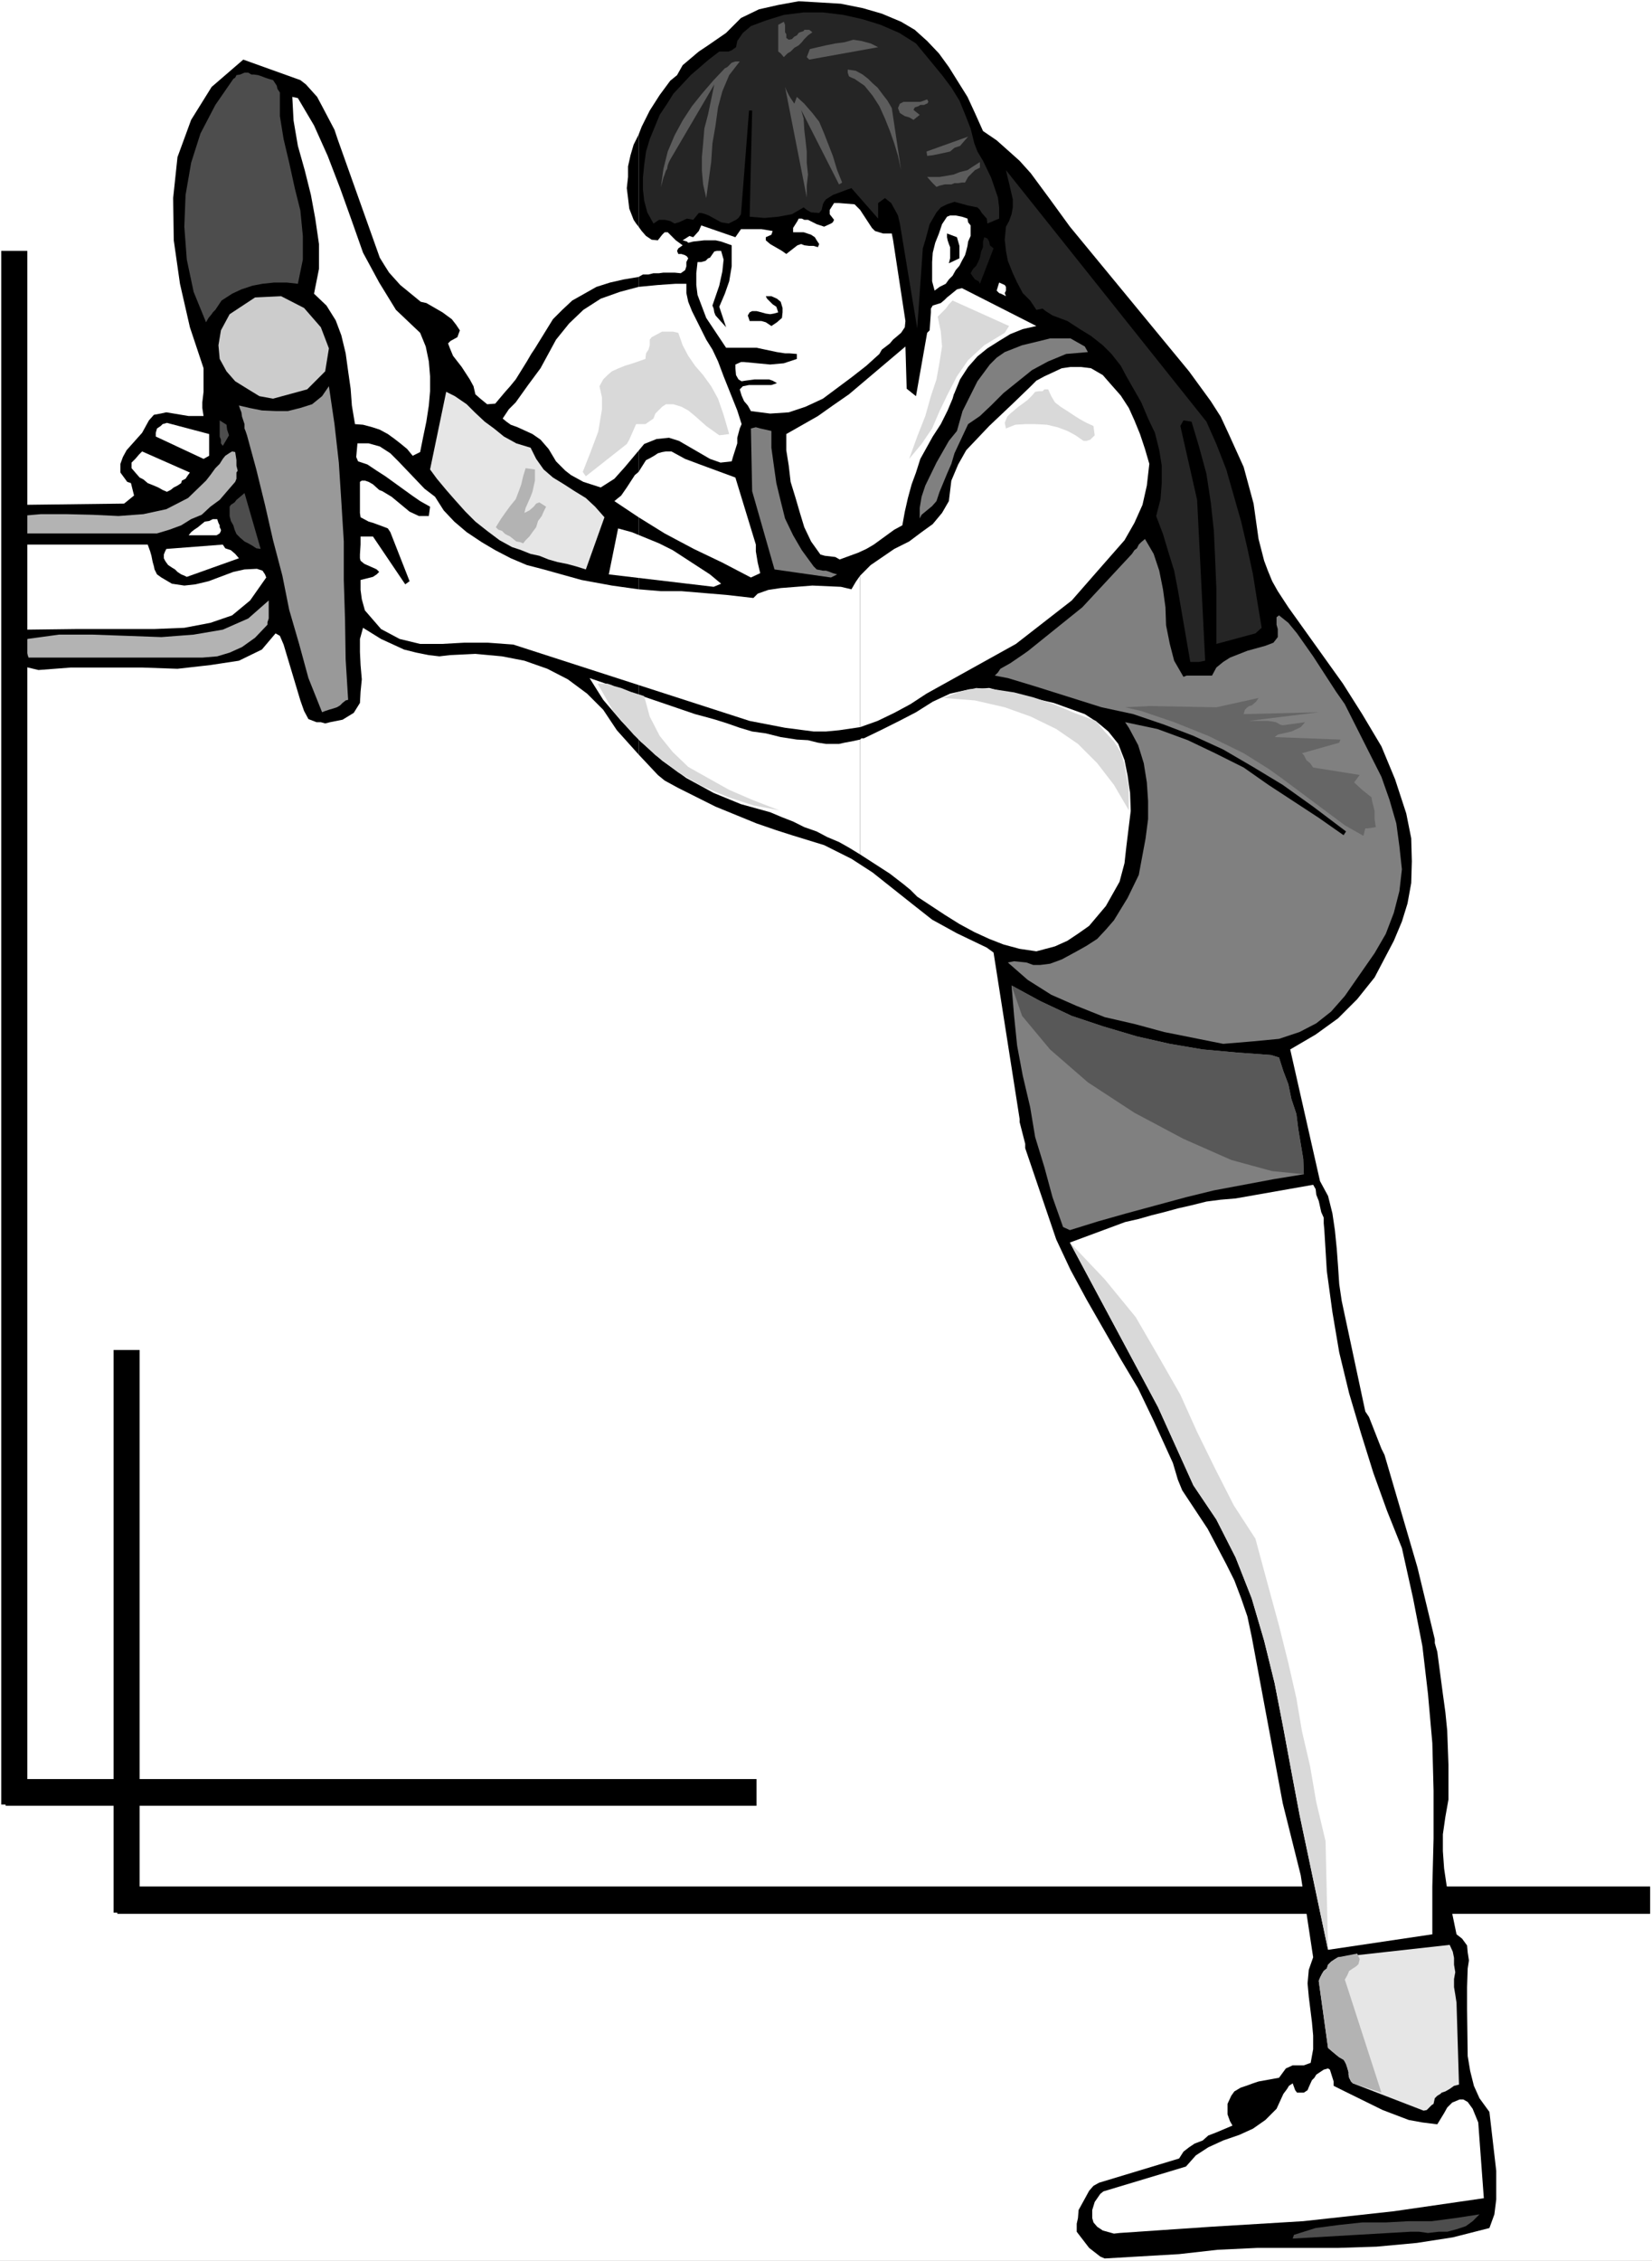 <?xml version="1.0" encoding="UTF-8" standalone="no"?>
<svg
   version="1.0"
   width="113.796mm"
   height="155.668mm"
   id="svg63"
   sodipodi:docname="Stretch 75.wmf"
   xmlns:inkscape="http://www.inkscape.org/namespaces/inkscape"
   xmlns:sodipodi="http://sodipodi.sourceforge.net/DTD/sodipodi-0.dtd"
   xmlns="http://www.w3.org/2000/svg"
   xmlns:svg="http://www.w3.org/2000/svg">
  <rect width="100%" height="100%" fill="#333333" stroke="none"/>
  <sodipodi:namedview
     id="namedview63"
     pagecolor="#ffffff"
     bordercolor="#000000"
     borderopacity="0.25"
     inkscape:showpageshadow="2"
     inkscape:pageopacity="0.0"
     inkscape:pagecheckerboard="0"
     inkscape:deskcolor="#d1d1d1"
     inkscape:document-units="mm" />
  <defs
     id="defs1">
    <pattern
       id="WMFhbasepattern"
       patternUnits="userSpaceOnUse"
       width="6"
       height="6"
       x="0"
       y="0" />
  </defs>
  <path
     style="fill:#ffffff;fill-opacity:1;fill-rule:evenodd;stroke:none"
     d="M 0,588.353 H 430.096 V 0 H 0 Z"
     id="path1" />
  <path
     style="fill:#000000;fill-opacity:1;fill-rule:evenodd;stroke:none"
     d="M 30.536,490.914 H 429.611 v 7.11 H 30.536 Z"
     id="path2" />
  <path
     style="fill:#000000;fill-opacity:1;fill-rule:evenodd;stroke:none"
     d="M 29.567,497.701 V 351.299 h 6.786 v 146.402 z"
     id="path3" />
  <path
     style="fill:#000000;fill-opacity:1;fill-rule:evenodd;stroke:none"
     d="M 1.454,462.959 H 196.952 v 6.948 H 1.454 Z"
     id="path4" />
  <path
     style="fill:#000000;fill-opacity:1;fill-rule:evenodd;stroke:none"
     d="m 166.254,134.605 v 61.728 l 5.009,5.333 1.777,1.454 3.555,1.939 9.694,4.848 10.664,4.363 5.17,1.778 4.039,1.293 8.402,2.585 7.109,3.555 5.493,3.555 10.179,8.08 5.332,4.201 6.463,3.555 7.755,3.717 1.777,1.293 6.786,43.306 v 0.808 l 1.454,5.656 v 1.131 l 8.078,23.754 3.716,7.918 4.201,7.756 8.886,15.513 4.524,7.595 4.039,8.403 5.009,10.988 1.293,4.363 1.131,2.747 6.624,10.019 4.847,9.211 2.1,4.201 1.777,4.686 1.616,4.686 1.131,5.333 8.078,43.306 4.685,18.745 3.231,21.33 -1.131,3.232 -0.323,3.555 0.323,3.555 0.808,6.464 0.323,3.555 v 3.555 l -0.646,3.555 -1.777,0.646 h -2.908 l -1.777,0.808 -1.777,2.424 -1.777,0.323 -1.777,0.323 -1.777,0.323 -1.454,0.485 -1.777,0.646 -1.454,0.485 -1.616,0.97 -0.808,1.131 -0.969,2.101 v 1.778 0.97 l 0.646,1.778 0.646,1.131 -4.201,1.778 -2.1,0.808 -1.454,1.293 -2.1,0.808 -1.454,0.97 -1.454,1.131 -1.131,1.778 -20.842,6.302 -1.454,0.808 -1.131,1.293 -0.969,1.778 -1.777,3.232 -0.162,2.101 -0.323,1.454 v 2.101 l 3.231,4.201 2.908,2.262 1.131,0.485 19.388,-1.131 10.017,-1.131 10.34,-0.485 h 10.34 10.664 l 10.017,-0.323 10.502,-0.97 9.371,-1.454 9.533,-2.424 1.293,-3.555 0.485,-3.878 v -3.717 -3.717 l -1.777,-15.351 -2.585,-3.555 -1.454,-3.232 -0.969,-3.878 -0.646,-3.878 -0.162,-12.119 v -3.878 -1.939 l 0.162,-4.848 0.323,-2.101 -0.323,-2.101 -0.162,-1.778 -1.293,-1.778 -1.454,-1.131 -1.777,-8.564 -0.808,-4.201 -0.646,-4.363 -0.323,-4.525 v -4.363 l 0.646,-4.525 0.808,-4.525 v -9.049 l -0.323,-8.888 -0.485,-4.848 -0.646,-4.686 -1.454,-10.988 -0.646,-2.262 v -0.97 l -4.524,-18.745 -8.563,-29.248 -0.808,-1.616 -3.231,-8.241 -0.969,-1.454 -6.14,-28.763 -0.646,-4.363 -0.323,-4.848 -0.323,-4.363 -0.485,-4.848 -0.646,-4.363 -1.131,-4.525 -2.1,-3.878 -7.755,-34.257 6.624,-3.878 5.816,-4.201 5.009,-5.009 4.524,-5.656 5.009,-9.534 2.1,-5.009 1.454,-4.686 0.969,-5.333 0.162,-5.656 -0.162,-5.979 -1.293,-6.464 -2.908,-8.888 -3.555,-8.564 -5.009,-8.403 -5.009,-7.918 -14.218,-19.876 -2.747,-4.201 -1.454,-2.585 -1.131,-2.747 -0.969,-2.585 -1.454,-5.656 -1.293,-9.211 -2.585,-9.534 -3.878,-8.564 -2.1,-4.525 -2.585,-4.04 -5.655,-7.756 -31.021,-37.651 -5.17,-7.11 -5.009,-6.787 -2.908,-3.232 -3.07,-2.747 -2.908,-2.585 -3.555,-2.424 -2.1,-4.686 -1.939,-4.201 -4.847,-7.756 -2.585,-3.555 -3.07,-3.232 -3.231,-2.909 -3.555,-2.101 -5.009,-2.101 -5.009,-1.454 -5.655,-1.131 -5.332,-0.323 -5.655,-0.323 -5.332,0.97 -5.009,1.131 -4.685,2.262 -2.1,2.101 -1.777,1.778 -4.685,3.232 -2.424,1.616 -2.1,1.778 -2.1,1.778 -1.454,2.585 -1.777,1.454 -2.747,3.717 -2.585,4.04 -2.1,4.201 -0.808,2.101 v 23.915 l 0.808,1.131 1.131,1.293 1.454,0.97 1.616,0.162 1.131,-1.454 0.646,-0.646 h 0.808 l 2.1,2.101 1.777,1.293 -1.131,0.808 -0.323,0.646 0.323,0.808 h 0.808 l 0.969,0.323 0.485,0.323 0.323,0.485 -0.485,0.97 v 1.131 l -0.323,0.97 -1.131,0.808 -1.616,-0.162 h -2.908 l -1.131,0.162 h -1.454 l -1.293,0.323 h -1.454 l -1.131,0.646 v 48.639 l 0.808,0.808 -0.808,1.293 v -2.101 l 0.808,0.808 1.131,-1.778 0.969,-0.485 1.131,-0.646 0.969,-0.646 1.131,-0.323 0.969,-0.162 h 1.454 l 3.555,1.939 3.878,1.454 9.209,3.393 5.332,17.452 v 1.778 l 0.485,2.909 0.646,2.747 -2.424,1.131 -7.432,-3.878 -7.432,-3.555 -7.594,-4.04 z"
     id="path5" />
  <path
     style="fill:#000000;fill-opacity:1;fill-rule:evenodd;stroke:none"
     d="M 166.254,58.981 V 35.065 l -1.293,2.585 -0.808,2.747 -0.646,2.909 v 2.747 l -0.323,2.909 0.323,2.585 0.323,2.747 1.131,2.909 0.646,0.97 z"
     id="path6" />
  <path
     style="fill:#000000;fill-opacity:1;fill-rule:evenodd;stroke:none"
     d="m 166.254,72.07 v 48.639 l -31.991,-21.976 31.991,21.976 v 2.101 l -0.969,0.808 -2.1,3.232 -1.454,2.101 -0.808,0.646 -0.969,0.808 6.301,4.201 v 61.728 l -5.655,-6.302 -3.555,-5.332 -4.201,-4.201 -5.009,-3.717 -5.332,-2.747 -5.978,-2.101 -5.816,-1.131 -6.947,-0.646 -6.624,0.323 -2.747,0.323 -2.747,-0.323 -3.231,-0.646 -3.231,-0.808 -5.978,-2.747 -4.685,-2.909 -0.808,2.909 v 3.393 l 0.162,3.393 0.323,3.717 -0.323,3.232 -0.162,2.909 -1.616,2.585 -2.908,1.778 -3.231,0.646 -1.293,0.323 -1.131,-0.323 h -1.131 l -2.1,-0.808 -1.131,-2.101 -0.969,-2.747 -4.362,-14.543 -0.969,-2.262 -1.131,-0.646 -3.555,4.201 -5.978,2.909 -7.432,1.131 -8.563,0.97 -9.209,-0.323 H 18.419 l -8.402,0.646 -4.039,-0.97 -0.646,-0.808 -0.323,-0.646 -0.323,-2.909 v -3.07 l 1.777,-2.101 13.087,-0.162 h 10.987 9.533 l 7.917,-0.323 6.786,-1.293 5.655,-1.939 4.685,-3.878 4.201,-5.979 -0.323,-0.808 -0.646,-0.97 -1.454,-0.485 -3.231,0.162 -2.908,0.646 -6.463,2.424 -3.393,0.808 -2.908,0.323 -3.231,-0.485 -2.747,-1.616 -1.131,-0.808 -0.646,-1.293 -0.162,-0.808 -0.323,-1.131 -0.323,-1.616 -0.323,-1.131 -0.646,-1.778 H 3.555 l -0.969,-2.747 -0.485,-1.131 -0.323,-1.778 v -0.97 l 4.201,-3.717 26.336,-0.323 2.585,-2.101 -0.808,-3.232 -0.969,-0.323 -1.777,-2.424 v -2.262 l 0.646,-1.778 0.969,-1.778 4.039,-4.525 1.777,-3.232 1.293,-1.454 1.777,-0.323 1.454,-0.323 5.816,0.97 h 1.777 2.1 l -0.323,-2.101 v -1.454 l 0.323,-2.747 v -1.454 -1.293 -1.616 -1.778 L 49.44,85.159 46.855,73.847 45.239,62.536 45.078,51.548 l 1.131,-10.665 3.555,-9.695 5.332,-8.564 8.24,-7.11 14.864,5.333 1.454,1.131 2.908,3.232 1.293,2.424 3.231,6.14 0.808,2.424 10.987,30.864 1.293,2.101 1.131,1.778 2.908,3.232 5.332,4.363 1.454,0.323 4.201,2.424 2.424,1.778 1.131,1.454 0.969,1.454 -0.646,1.778 -1.777,0.97 -0.646,0.646 0.485,1.293 0.808,1.939 2.262,2.909 2.1,3.232 0.969,1.778 0.485,2.101 1.293,1.131 1.777,1.454 2.1,-0.162 2.585,-3.07 1.293,-1.454 1.454,-1.778 2.908,-4.686 1.131,-1.939 0.969,-1.454 4.685,-7.595 2.424,-2.424 2.585,-2.424 6.301,-3.555 3.555,-1.131 3.555,-0.808 z"
     id="path7" />
  <path
     style="fill:#4d4d4d;fill-opacity:1;fill-rule:evenodd;stroke:none"
     d="m 336.548,582.536 0.323,-0.97 5.655,-1.778 6.14,-0.808 5.978,-0.646 h 6.14 l 5.978,-0.323 h 5.978 l 6.14,-0.808 6.301,-0.97 -1.777,1.778 -1.777,1.293 -2.424,0.808 -2.424,0.646 h -2.262 l -2.747,0.323 -2.262,-0.323 h -2.424 z"
     id="path8" />
  <path
     style="fill:#ffffff;fill-opacity:1;fill-rule:evenodd;stroke:none"
     d="m 290.016,581.243 -2.908,-0.808 -1.454,-0.97 -0.969,-1.131 -0.323,-1.131 v -2.101 l 0.646,-2.101 1.454,-2.101 0.808,-0.646 21.489,-6.464 2.585,-2.909 3.231,-2.101 3.878,-1.778 4.201,-1.454 3.555,-1.616 3.231,-2.262 2.908,-2.909 1.777,-3.878 0.969,-1.293 0.485,-0.808 0.969,-0.646 0.646,1.778 0.485,0.646 h 0.969 0.808 l 0.969,-0.646 0.323,-0.808 0.808,-1.778 0.646,-0.646 0.485,-0.808 1.939,-1.293 1.131,-0.323 0.485,0.323 0.969,3.07 v 1.131 l 2.908,1.454 9.856,4.848 6.786,2.585 3.555,0.646 3.878,0.485 1.777,-2.909 0.808,-1.454 1.293,-1.293 1.939,-0.808 h 0.969 l 1.131,0.646 1.293,1.778 1.454,3.555 1.454,19.714 -23.427,3.393 -23.589,2.585 -24.074,1.454 -23.751,1.616 z"
     id="path9" />
  <path
     style="fill:#e6e6e6;fill-opacity:1;fill-rule:evenodd;stroke:none"
     d="m 370.639,549.248 -18.419,-7.11 -0.485,-0.485 -0.485,-0.97 -0.162,-0.808 v -0.646 l -0.323,-1.131 -0.323,-0.97 -0.323,-0.646 -0.323,-0.485 -1.131,-0.646 -0.808,-0.646 -0.969,-0.808 -1.131,-0.97 -2.424,-17.452 0.323,-0.808 0.485,-0.97 0.485,-0.808 0.808,-0.646 0.323,-0.97 0.808,-0.808 0.969,-0.646 0.808,-0.485 29.082,-3.232 0.808,1.778 0.323,1.616 v 1.778 l 0.323,1.939 -0.323,1.778 v 2.101 l 0.323,1.939 0.323,2.101 0.646,21.33 -1.293,0.323 -1.131,0.808 -1.131,0.646 -0.969,0.323 -0.323,0.323 -0.808,0.485 -0.646,0.646 -0.323,1.454 -0.485,0.323 -0.646,0.646 -0.646,0.646 z"
     id="path10" />
  <path
     style="fill:#b3b3b3;fill-opacity:1;fill-rule:evenodd;stroke:none"
     d="m 352.22,542.138 -0.485,-0.485 -0.485,-0.97 -0.162,-0.808 v -0.646 l -0.323,-1.131 -0.323,-0.97 -0.323,-0.646 -0.323,-0.485 -1.131,-0.646 -0.808,-0.646 -0.969,-0.808 -1.131,-0.97 -2.424,-17.452 0.323,-0.808 0.485,-0.97 0.485,-0.808 0.808,-0.646 0.323,-0.97 0.808,-0.808 0.969,-0.646 0.808,-0.485 5.009,-0.97 0.646,1.454 -0.323,1.293 -0.485,0.485 -0.969,0.646 -0.969,0.646 -0.485,1.131 -0.646,1.131 0.646,1.939 8.886,27.47 z"
     id="path11" />
  <path
     style="fill:#ffffff;fill-opacity:1;fill-rule:evenodd;stroke:none"
     d="m 345.757,507.396 -7.432,-35.227 -2.1,-11.15 -2.1,-11.311 -2.262,-11.635 -2.747,-11.15 -3.231,-10.988 -4.201,-10.665 -5.009,-9.857 -5.978,-8.888 -9.209,-20.36 -22.943,-42.822 14.38,-5.333 3.555,-0.808 3.393,-0.97 3.231,-0.808 3.555,-0.97 3.555,-0.808 3.878,-0.97 3.716,-0.485 3.878,-0.323 20.196,-3.555 0.646,1.131 0.162,1.454 0.646,1.616 0.323,1.454 0.323,1.454 0.646,1.454 v 1.454 l 0.162,1.778 0.646,10.665 1.454,10.665 1.777,10.503 2.585,10.665 3.07,10.342 3.231,10.342 3.555,9.857 3.878,9.695 2.908,13.089 2.424,12.443 1.454,12.443 1.131,12.766 0.323,12.443 v 12.443 l -0.323,12.443 v 12.443 z"
     id="path12" />
  <path
     style="fill:#d9d9d9;fill-opacity:1;fill-rule:evenodd;stroke:none"
     d="m 345.757,507.396 -7.432,-35.227 -2.1,-11.15 -2.1,-11.311 -2.262,-11.635 -2.747,-11.15 -3.231,-10.988 -4.201,-10.665 -5.009,-9.857 -5.978,-8.888 -9.209,-20.36 -22.943,-42.822 9.048,9.534 8.078,9.857 5.816,10.019 5.816,10.18 4.362,9.695 4.685,9.534 4.847,9.534 5.655,8.726 3.231,11.958 2.908,10.665 2.424,9.695 2.1,9.211 1.454,8.564 2.1,9.049 1.616,9.372 2.424,10.18 z"
     id="path13" />
  <path
     style="fill:#808080;fill-opacity:1;fill-rule:evenodd;stroke:none"
     d="m 278.544,320.112 -1.777,-0.808 -2.747,-7.756 -2.1,-7.756 -2.424,-7.918 -1.293,-7.756 -1.939,-8.241 -1.454,-7.756 -0.808,-7.918 -0.646,-7.756 7.432,4.04 8.24,3.878 8.24,2.747 8.725,2.585 8.563,1.939 8.563,1.454 8.886,0.808 8.886,0.646 2.1,0.646 1.131,3.555 1.293,3.393 0.808,3.878 1.293,3.878 0.485,3.878 0.646,3.878 0.646,3.878 0.162,4.04 -7.917,1.293 -7.755,1.454 -7.755,1.454 -7.271,1.778 -7.755,2.101 -7.755,2.101 -7.432,2.101 z"
     id="path14" />
  <path
     style="fill:#585858;fill-opacity:1;fill-rule:evenodd;stroke:none"
     d="m 263.357,256.445 7.432,4.04 8.24,3.878 8.24,2.747 8.725,2.585 8.563,1.939 8.563,1.454 8.886,0.808 8.886,0.646 2.1,0.646 1.131,3.555 1.293,3.393 0.808,3.878 1.293,3.878 0.485,3.878 0.646,3.878 0.646,3.878 0.162,4.04 -8.24,-0.808 -10.664,-2.909 -12.441,-5.494 -12.764,-6.787 -12.118,-7.918 -9.856,-8.564 -7.271,-8.726 z"
     id="path15" />
  <path
     style="fill:#808080;fill-opacity:1;fill-rule:evenodd;stroke:none"
     d="m 318.452,271.635 -15.349,-3.07 -7.755,-2.101 -7.755,-1.778 -7.271,-2.909 -6.624,-2.909 -6.14,-3.878 -5.17,-4.525 1.616,-0.323 3.231,0.323 1.777,0.646 h 1.777 l 2.585,-0.323 3.07,-1.131 3.878,-2.101 2.585,-1.454 2.747,-1.778 2.262,-2.424 2.1,-2.424 3.555,-5.817 2.908,-5.979 1.777,-9.534 0.646,-5.009 v -4.686 l -0.323,-4.848 -0.808,-5.009 -1.454,-4.686 -2.424,-4.525 -0.969,-1.454 8.402,1.778 7.917,2.909 7.109,3.393 7.432,3.717 6.463,4.525 13.087,8.564 6.463,4.525 0.646,-0.97 -8.563,-6.464 -7.917,-5.656 -7.755,-4.686 -7.755,-4.525 -7.755,-3.555 -7.594,-2.909 -8.078,-2.747 -8.24,-1.778 -17.449,-5.494 -6.947,-2.101 -3.393,-0.646 0.808,-0.808 0.646,-0.97 2.585,-1.454 3.555,-2.424 1.131,-0.808 14.056,-11.311 12.925,-13.897 0.646,-0.97 0.646,-0.485 0.323,-0.646 0.162,-0.323 0.646,-0.646 0.969,-0.808 2.262,3.878 1.454,4.363 0.969,4.848 0.646,4.686 0.162,4.686 0.969,4.848 1.131,4.363 2.424,4.201 0.808,-0.323 h 2.747 0.808 3.07 l 1.131,-2.101 1.777,-1.454 1.777,-1.131 4.524,-1.778 4.685,-1.293 2.1,-0.808 1.131,-1.454 v -2.101 l -0.323,-1.131 v -0.97 -0.97 l 0.646,-0.485 2.424,1.939 2.262,2.747 4.201,5.979 5.978,9.211 2.262,3.232 9.533,18.906 2.1,5.979 1.777,6.14 0.808,5.979 0.646,5.979 -0.646,5.656 -1.454,5.656 -2.1,5.494 -2.908,5.009 -7.755,11.15 -3.555,4.04 -3.878,3.07 -4.362,2.262 -5.332,1.778 -6.786,0.646 z"
     id="path16" />
  <path
     style="fill:#ffffff;fill-opacity:1;fill-rule:evenodd;stroke:none"
     d="m 223.934,192.455 v 29.894 l 7.755,5.009 3.555,2.747 1.777,1.454 1.777,1.778 7.109,4.686 3.878,2.424 3.878,2.101 3.878,1.778 3.716,1.454 4.201,1.131 4.362,0.646 4.847,-1.293 3.231,-1.454 2.908,-1.939 2.747,-1.939 4.362,-5.171 3.555,-6.302 1.293,-4.848 0.485,-4.363 1.131,-9.211 -0.162,-4.686 -0.646,-4.525 -0.808,-4.04 -1.616,-4.201 -2.585,-3.232 -2.908,-2.424 -3.231,-2.101 -8.078,-2.909 -7.755,-1.778 -3.555,-0.646 -5.493,-1.454 -5.17,0.323 -5.009,1.131 -4.524,2.101 -4.362,2.747 -4.362,2.262 -4.847,2.424 -4.362,2.101 h -0.646 z"
     id="path17" />
  <path
     style="fill:#ffffff;fill-opacity:1;fill-rule:evenodd;stroke:none"
     d="m 223.934,149.795 v 39.428 l 4.524,-1.616 4.362,-2.101 2.1,-1.131 2.1,-1.131 4.201,-2.747 23.266,-12.927 14.541,-11.311 3.393,-3.878 3.393,-3.878 6.947,-7.918 2.585,-4.525 2.1,-4.686 1.131,-5.009 0.646,-5.656 -1.131,-3.878 -1.293,-3.878 -1.454,-3.555 -1.454,-3.232 -2.1,-3.232 -2.424,-2.747 -2.262,-2.585 -3.07,-1.778 -2.585,-0.323 h -2.747 l -2.262,0.323 -4.524,2.101 -2.1,1.131 -1.454,1.454 -4.686,4.525 -6.14,5.817 -5.978,6.302 -2.1,3.717 -1.777,4.201 -0.646,5.332 -1.777,3.07 -2.424,2.909 -2.908,2.101 -3.231,2.424 -3.878,1.939 -6.14,4.201 z"
     id="path18" />
  <path
     style="fill:#ffffff;fill-opacity:1;fill-rule:evenodd;stroke:none"
     d="m 223.934,189.223 v -39.428 l -1.131,1.616 -1.131,1.939 -2.747,-0.646 -7.432,-0.323 -8.24,0.646 -3.231,0.485 -2.747,0.97 -1.131,1.131 -7.109,-0.808 -11.633,-0.97 h -5.332 l -5.816,-0.485 -6.947,-0.97 -7.917,-1.454 -9.856,-2.747 -4.362,-1.131 -4.201,-1.778 -4.039,-2.101 -3.555,-2.101 -3.878,-2.585 -3.231,-2.747 -2.747,-2.909 -2.262,-3.555 -2.747,-2.101 -6.786,-7.11 -2.1,-2.101 -2.747,-1.778 -2.908,-0.808 h -2.908 l -0.323,3.555 0.485,1.131 2.424,0.808 2.424,1.616 2.262,1.454 6.947,5.009 2.1,1.454 2.585,1.454 -0.323,2.424 h -1.131 -1.454 l -2.424,-1.131 -4.686,-3.878 -2.424,-1.454 -0.808,-0.323 -1.616,-1.454 -1.131,-0.646 -0.969,-0.323 h -0.808 l -0.485,0.323 v 7.11 0.97 l 0.162,1.131 2.1,1.131 1.131,0.323 3.07,1.131 0.808,0.323 0.646,0.97 5.009,12.766 -1.131,0.808 -8.402,-12.443 H 93.871 v 2.101 l -0.162,2.585 v 0.97 l 0.162,0.646 0.969,0.808 2.908,1.293 0.323,0.162 0.646,0.646 -0.646,0.646 -0.969,0.646 -3.231,0.808 v 0.97 1.616 l 0.323,2.424 0.808,2.909 4.201,4.848 4.847,2.585 5.332,1.293 h 5.655 l 5.816,-0.323 h 6.14 l 6.624,0.485 61.558,19.876 9.209,1.778 7.432,0.97 h 3.231 l 3.393,-0.323 z"
     id="path19" />
  <path
     style="fill:#ffffff;fill-opacity:1;fill-rule:evenodd;stroke:none"
     d="m 223.934,222.349 v -29.894 l -2.262,0.485 -1.777,0.323 -1.454,0.323 h -1.616 -1.777 l -2.1,-0.323 -2.585,-0.646 -2.908,-0.162 -4.201,-0.646 -3.878,-0.97 -3.555,-0.485 -3.231,-0.97 -3.231,-1.131 -3.07,-0.97 -2.908,-0.808 -2.424,-0.646 -27.467,-9.372 3.555,5.656 4.685,5.494 5.009,5.332 5.655,5.009 6.301,4.525 7.109,3.878 7.109,2.909 7.594,2.101 3.07,1.293 2.908,1.131 2.908,1.454 3.231,1.131 2.747,1.454 3.07,1.293 2.585,1.454 z"
     id="path20" />
  <path
     style="fill:#666666;fill-opacity:1;fill-rule:evenodd;stroke:none"
     d="m 333.962,188.738 -0.646,-0.162 -1.131,-0.646 -1.939,-0.323 h -5.493 0.323 l 18.257,-2.262 -19.55,0.485 0.323,-1.131 0.646,-0.646 0.485,-0.323 0.646,-0.162 1.131,-0.97 0.646,-0.97 -10.987,2.424 -17.449,-0.323 -6.301,0.323 4.201,0.97 8.563,2.909 8.886,3.555 9.209,4.525 6.463,4.04 3.393,2.424 16.48,12.281 4.847,2.747 0.485,-1.939 h 0.646 l 2.1,-0.323 -0.323,-2.101 V 211.038 l -0.646,-2.585 -0.162,-0.97 -2.424,-1.939 -2.1,-1.939 1.454,-1.939 -12.118,-1.939 -0.808,-1.131 -0.969,-0.808 -0.646,-1.293 -0.485,-0.485 9.694,-2.747 0.323,-0.808 -17.126,-0.646 0.808,-0.646 3.555,-0.808 2.424,-1.131 1.131,-1.293 z"
     id="path21" />
  <path
     style="fill:#999999;fill-opacity:1;fill-rule:evenodd;stroke:none"
     d="m 83.854,185.345 -3.555,-8.888 -2.424,-8.888 -2.585,-8.888 -1.777,-8.888 -2.424,-9.211 -2.1,-9.211 -2.262,-9.211 -2.424,-8.888 -0.323,-0.97 -0.323,-0.808 v -1.131 l -0.323,-0.97 -0.323,-0.97 -0.162,-1.131 -0.323,-0.808 -0.323,-0.97 2.747,0.646 3.231,0.646 3.555,0.162 h 3.231 l 3.231,-0.808 3.07,-0.97 2.585,-2.101 1.777,-2.585 1.454,9.857 1.131,10.019 0.646,10.019 0.646,10.503 v 10.019 l 0.323,10.342 0.162,10.342 0.646,10.503 -0.646,0.162 -0.808,0.646 -0.646,0.646 -0.808,0.485 -0.969,0.323 -1.131,0.323 -0.969,0.323 z"
     id="path22" />
  <path
     style="fill:#252525;fill-opacity:1;fill-rule:evenodd;stroke:none"
     d="m 309.889,172.256 -3.231,-18.745 -0.969,-5.009 -1.454,-4.686 -1.454,-4.848 -1.777,-4.686 1.131,-4.363 0.323,-4.201 v -4.525 l -0.646,-4.04 -1.131,-4.525 -1.777,-3.717 -1.777,-4.201 -3.878,-6.787 -1.454,-2.747 -2.424,-3.07 -2.262,-2.262 -3.07,-2.424 -2.908,-1.778 -3.231,-2.101 -3.878,-1.454 -1.777,-1.131 -0.808,-0.646 -1.616,0.323 -1.616,-2.424 -1.939,-1.939 -1.454,-2.747 -1.131,-2.424 -1.293,-3.232 -0.485,-2.585 -0.323,-2.909 0.323,-3.393 0.808,-1.454 0.646,-1.778 0.323,-1.778 v -2.101 l -0.969,-4.201 -0.485,-1.939 -0.323,-1.454 52.187,65.444 2.585,5.817 2.585,6.625 3.878,13.574 1.616,6.948 1.454,6.787 1.131,7.11 1.131,6.787 -1.616,1.454 -10.179,2.747 v -14.543 l -0.323,-7.756 -0.323,-7.11 -0.808,-7.433 -1.131,-7.433 -1.939,-7.11 -1.939,-6.464 -2.1,-0.323 -0.808,1.454 4.362,19.229 2.1,41.852 -1.616,0.323 z"
     id="path23" />
  <path
     style="fill:#b3b3b3;fill-opacity:1;fill-rule:evenodd;stroke:none"
     d="M 40.231,171.125 H 7.432 L 7.109,170.155 6.786,169.024 v -1.778 l 0.323,-0.97 8.24,-1.131 h 8.725 l 9.048,0.323 8.886,0.323 8.402,-0.646 7.594,-1.293 6.624,-2.909 5.332,-4.686 v 0.323 0.485 0.97 1.131 0.97 0.808 l -0.323,0.97 v 0.646 l -3.231,3.393 -3.393,2.424 -3.231,1.454 -3.231,0.97 -3.878,0.323 H 48.955 44.431 Z"
     id="path24" />
  <path
     style="fill:#ffffff;fill-opacity:1;fill-rule:evenodd;stroke:none"
     d="m 185.804,152.704 -27.305,-3.232 2.424,-11.958 3.555,0.97 3.555,1.454 3.555,1.454 3.555,1.778 3.231,2.101 3.231,2.101 3.231,2.101 2.908,2.424 z"
     id="path25" />
  <path
     style="fill:#808080;fill-opacity:1;fill-rule:evenodd;stroke:none"
     d="m 216.34,150.28 -14.703,-2.101 -5.816,-20.36 -0.323,-16.321 1.293,-0.323 1.131,0.323 1.454,0.323 1.454,0.323 v 4.363 l 0.646,4.686 0.646,4.525 1.131,4.686 1.131,4.525 2.1,4.363 2.262,3.878 3.07,4.201 0.808,0.808 1.616,0.323 h 0.808 l 0.969,0.323 0.808,0.323 1.131,0.323 z"
     id="path26" />
  <path
     style="fill:#ffffff;fill-opacity:1;fill-rule:evenodd;stroke:none"
     d="m 48.632,150.118 -0.646,-0.323 -0.808,-0.323 -0.969,-0.646 -0.646,-0.646 -0.808,-0.485 -0.969,-0.646 -0.485,-0.646 -0.323,-0.485 -0.323,-0.646 v -0.97 l 0.323,-0.808 0.323,-0.646 14.703,-1.131 0.646,0.97 1.454,0.485 1.131,0.97 0.969,1.131 z"
     id="path27" />
  <path
     style="fill:#e6e6e6;fill-opacity:1;fill-rule:evenodd;stroke:none"
     d="m 133.294,142.362 -3.231,-1.778 -3.231,-2.424 -3.07,-2.424 -2.585,-2.585 -2.747,-3.07 -2.262,-2.585 -2.424,-2.909 -1.777,-2.424 4.201,-20.199 2.262,1.131 3.07,2.101 2.1,2.101 2.585,2.424 2.424,1.778 2.585,2.101 3.231,1.778 3.716,1.131 1.454,2.909 1.939,2.747 2.424,2.101 2.908,1.778 2.747,1.778 2.908,1.778 2.424,2.262 2.424,2.747 -4.847,13.574 -2.585,-0.808 -2.424,-0.646 -2.424,-0.485 -2.262,-0.646 -2.424,-0.97 -2.262,-0.485 -2.424,-0.97 z"
     id="path28" />
  <path
     style="fill:#b3b3b3;fill-opacity:1;fill-rule:evenodd;stroke:none"
     d="m 129.093,137.191 0.646,0.646 0.969,0.323 0.808,0.808 1.293,0.646 0.808,0.646 0.808,0.646 0.969,0.162 0.808,0.323 0.646,-0.808 0.969,-0.97 0.808,-1.131 0.969,-1.293 0.485,-1.616 0.969,-1.293 0.485,-1.131 0.646,-1.293 -1.777,-1.131 -0.808,0.323 -0.646,0.808 -1.131,0.97 -1.293,0.646 0.323,-1.293 0.646,-1.454 0.646,-1.454 0.485,-1.293 0.323,-1.454 0.323,-1.454 v -1.454 -1.454 l -2.424,-0.323 -0.646,2.101 -0.485,2.101 -0.646,1.778 -0.808,2.101 -1.454,1.778 -1.293,1.778 -1.131,1.616 z"
     id="path29" />
  <path
     style="fill:#ffffff;fill-opacity:1;fill-rule:evenodd;stroke:none"
     d="m 218.602,145.594 -1.131,-0.646 -2.747,-0.323 -1.131,-0.323 -2.424,-3.393 -1.777,-3.717 -1.131,-3.717 -1.131,-3.878 -1.293,-4.201 -0.485,-4.201 -0.646,-4.04 v -4.201 l 8.24,-4.686 3.878,-2.747 4.201,-2.909 14.703,-12.443 0.323,10.988 2.424,1.939 2.908,-16.482 0.646,-0.646 0.323,-4.686 v -0.97 l 0.485,-0.808 2.1,-0.646 0.969,-0.808 0.646,-0.646 0.808,-0.646 1.777,-1.454 1.293,-0.323 19.388,9.857 -3.555,0.808 -3.231,1.293 -2.908,1.778 -3.07,1.939 -2.585,2.101 -2.424,2.747 -2.1,3.232 -1.454,3.555 -0.162,0.323 -0.323,1.131 -1.293,3.07 -1.777,3.555 -2.1,3.232 -3.231,5.817 -1.131,3.555 -1.131,3.07 -0.969,3.555 -0.808,3.555 -0.646,3.555 -2.1,1.131 -5.332,3.878 -1.939,1.131 -2.1,0.97 z"
     id="path30" />
  <path
     style="fill:#4d4d4d;fill-opacity:1;fill-rule:evenodd;stroke:none"
     d="m 67.859,142.847 -1.131,-0.162 -0.969,-0.646 -1.131,-0.646 -0.969,-0.485 -1.131,-0.97 -0.969,-0.97 -0.485,-1.131 -0.323,-1.131 -0.646,-1.131 -0.323,-1.293 v -0.808 -0.646 -0.97 l 0.323,-0.485 0.969,-0.646 0.485,-0.646 0.969,-0.808 1.131,-0.97 z"
     id="path31" />
  <path
     style="fill:#b3b3b3;fill-opacity:1;fill-rule:evenodd;stroke:none"
     d="m 5.009,138.807 v -4.525 l 5.655,-0.485 h 6.463 l 6.947,0.162 6.786,0.323 6.463,-0.485 5.978,-1.293 5.655,-2.909 4.685,-4.525 1.131,-1.454 1.293,-1.778 1.131,-1.131 0.808,-1.293 0.646,-0.808 0.969,-0.646 0.808,-0.485 0.808,0.162 0.323,2.101 v 1.454 l 0.323,1.293 -0.323,0.485 v 0.97 0.646 l -0.323,0.808 -2.1,2.424 -1.939,2.262 -2.424,1.778 -2.262,2.101 -2.747,1.131 -2.585,1.616 -3.07,1.131 -3.231,0.97 z"
     id="path32" />
  <path
     style="fill:#ffffff;fill-opacity:1;fill-rule:evenodd;stroke:none"
     d="m 56.387,139.292 h -7.271 l 0.646,-0.808 0.808,-0.646 0.969,-0.646 0.969,-0.808 0.808,-0.646 1.131,-0.162 0.969,-0.485 h 1.131 l 0.323,0.97 0.323,0.646 v 0.485 l 0.323,0.646 v 0.323 l -0.323,0.646 z"
     id="path33" />
  <path
     style="fill:#808080;fill-opacity:1;fill-rule:evenodd;stroke:none"
     d="m 249.139,112.144 1.454,-5.171 1.293,-2.585 2.585,-5.171 3.231,-4.363 1.777,-1.778 2.1,-1.454 4.524,-1.778 4.685,-1.131 2.585,-0.646 h 2.747 2.585 l 3.716,2.101 0.808,1.454 -5.655,0.485 -4.685,1.939 -4.201,2.262 -7.432,5.979 -3.231,3.232 -2.908,2.747 -3.07,2.101 -3.555,7.595 -0.808,2.747 -1.131,2.585 -1.939,4.686 -0.808,2.424 -1.131,1.293 -2.747,2.262 -0.485,0.97 v -2.747 l 0.485,-2.909 0.969,-2.909 2.908,-5.979 3.231,-5.656 z"
     id="path34" />
  <path
     style="fill:#ffffff;fill-opacity:1;fill-rule:evenodd;stroke:none"
     d="m 43.462,127.98 -1.131,-0.485 -1.131,-0.646 -1.131,-0.485 -1.616,-0.646 -1.131,-0.97 -0.969,-0.485 -1.131,-1.293 -0.969,-1.131 v -1.454 l 0.969,-0.97 0.969,-1.131 0.808,-0.808 12.441,5.494 -0.485,0.646 -0.646,0.97 -0.969,0.485 -0.162,0.646 -0.969,0.646 -0.969,0.485 -0.808,0.646 z"
     id="path35" />
  <path
     style="fill:#ffffff;fill-opacity:1;fill-rule:evenodd;stroke:none"
     d="m 156.398,126.849 -4.524,-1.454 -3.231,-1.778 -1.454,-1.131 -2.424,-2.424 -1.939,-3.232 -2.1,-2.424 -2.1,-1.454 -3.878,-1.778 -1.777,-0.646 -1.131,-0.808 -0.969,-0.808 1.616,-2.424 1.777,-1.778 3.231,-4.525 3.231,-4.363 4.039,-7.433 3.393,-4.201 3.716,-3.555 4.524,-2.909 5.009,-1.778 4.847,-1.293 5.009,-0.485 4.686,-0.323 h 2.747 v 2.424 l 0.485,2.262 0.969,2.424 3.716,7.433 1.616,2.585 1.454,3.07 1.454,3.878 3.555,8.888 1.131,3.555 -0.485,1.131 -0.646,2.424 v 1.454 l -1.131,3.555 -0.323,1.131 -2.908,0.323 -2.747,-0.97 -8.078,-4.686 -2.585,-0.808 -3.231,0.323 -3.231,1.293 -5.009,5.979 -2.747,3.07 z"
     id="path36" />
  <path
     style="fill:#d9d9d9;fill-opacity:1;fill-rule:evenodd;stroke:none"
     d="m 152.521,123.94 -0.808,-1.131 2.1,-5.333 1.939,-5.171 0.969,-5.817 v -3.07 l -0.646,-2.909 0.969,-1.778 1.131,-1.131 1.131,-0.97 1.777,-0.808 1.616,-0.646 2.1,-0.646 3.231,-1.131 0.162,-1.454 0.646,-0.97 0.323,-1.131 v -1.454 l 0.485,-0.646 2.747,-1.454 h 1.454 1.293 l 1.454,0.323 1.131,3.232 1.454,2.747 1.777,2.585 2.1,2.424 2.1,2.909 1.777,3.232 1.454,4.201 1.454,5.009 -2.585,0.323 -3.393,-2.424 -2.908,-2.585 -1.777,-1.454 -1.777,-0.97 -2.1,-0.646 h -1.939 l -0.969,0.646 -1.777,1.778 -0.485,1.293 -2.1,1.454 h -0.969 -1.454 l -1.777,4.04 -0.646,1.131 z"
     id="path37" />
  <path
     style="fill:#ffffff;fill-opacity:1;fill-rule:evenodd;stroke:none"
     d="m 52.995,119.416 -12.441,-5.817 v -0.97 l 0.323,-1.131 0.969,-0.646 0.485,-0.485 1.131,-0.323 10.987,2.909 v 1.293 1.131 0.646 0.808 0.808 0.97 z"
     id="path38" />
  <path
     style="fill:#d9d9d9;fill-opacity:1;fill-rule:evenodd;stroke:none"
     d="m 236.698,119.416 2.1,-5.817 2.1,-5.333 1.454,-5.171 1.454,-4.363 0.808,-4.525 0.646,-4.04 -0.323,-3.878 -0.808,-3.878 0.808,-0.808 1.293,-1.293 0.808,-1.131 0.969,-0.97 14.703,6.625 -1.131,1.778 -5.332,3.232 -4.201,3.878 -2.908,4.201 -2.424,4.686 -2.1,4.363 -1.939,4.525 -2.747,4.04 z"
     id="path39" />
  <path
     style="fill:#ffffff;fill-opacity:1;fill-rule:evenodd;stroke:none"
     d="m 107.443,118.608 -1.454,-1.778 -1.777,-1.454 -1.454,-1.131 -1.777,-1.293 -2.1,-1.131 -1.939,-0.646 -2.424,-0.646 -2.1,-0.162 -0.808,-4.848 -0.323,-4.363 -0.646,-4.525 -0.646,-4.686 -1.131,-4.686 -1.454,-3.878 -2.424,-3.878 -3.231,-3.07 1.293,-6.464 v -6.464 l -0.969,-6.625 -1.131,-6.14 -1.616,-6.464 -1.777,-6.302 -1.131,-6.625 -0.323,-6.14 1.454,0.323 4.201,7.11 3.555,7.918 3.231,8.403 3.07,8.564 2.908,8.241 4.201,7.756 4.362,7.11 6.301,5.979 1.454,3.555 0.808,3.878 0.323,3.878 v 3.878 l -0.323,3.717 -0.646,4.201 -0.808,3.878 -0.808,4.04 z"
     id="path40" />
  <path
     style="fill:#4d4d4d;fill-opacity:1;fill-rule:evenodd;stroke:none"
     d="m 58.003,116.022 -0.485,-0.646 v -0.97 l -0.323,-0.808 v -0.646 -1.131 -0.97 -0.485 -0.97 l 1.777,1.131 0.162,1.293 0.485,1.454 -0.646,1.131 z"
     id="path41" />
  <path
     style="fill:#d9d9d9;fill-opacity:1;fill-rule:evenodd;stroke:none"
     d="m 282.099,114.73 -2.1,-1.454 -2.1,-1.131 -2.585,-0.97 -2.747,-0.646 -3.07,-0.162 h -2.585 l -2.585,0.162 -2.424,0.97 -0.323,-1.454 0.646,-1.616 0.808,-0.808 0.969,-0.808 1.131,-0.97 1.131,-0.808 1.293,-0.97 1.131,-1.131 0.808,-0.97 0.969,-0.162 h 0.969 l 0.485,-0.485 h 0.969 l 0.808,1.778 0.969,1.616 1.454,1.131 1.777,1.131 1.454,0.97 1.777,1.131 1.777,0.97 1.777,0.808 0.323,2.424 -0.646,0.646 -0.485,0.485 -0.969,0.323 z"
     id="path42" />
  <path
     style="fill:#cccccc;fill-opacity:1;fill-rule:evenodd;stroke:none"
     d="m 71.09,103.742 -3.555,-0.646 -2.908,-1.778 -3.393,-2.101 -2.262,-2.585 -1.777,-3.232 -0.323,-3.555 0.646,-3.878 2.262,-4.201 6.624,-4.363 6.786,-0.323 5.978,3.07 4.362,5.009 2.1,5.494 -0.969,5.979 -4.685,4.686 z"
     id="path43" />
  <path
     style="fill:#252525;fill-opacity:1;fill-rule:evenodd;stroke:none"
     d="m 238.799,85.482 -4.524,-27.309 -0.485,-2.101 -0.969,-1.778 -0.808,-1.454 -1.616,-1.293 -1.777,1.293 v 4.04 l -6.947,-7.918 -0.969,0.323 -3.878,1.454 -1.777,1.131 -0.485,0.646 -0.323,0.646 -0.323,1.454 -0.646,0.808 -2.1,-0.162 -1.131,-0.646 -0.808,-0.646 -3.07,1.778 -1.777,0.323 -1.777,0.323 -3.555,0.323 -3.878,-0.323 0.646,-27.632 h -0.808 l -2.1,26.986 -0.646,0.97 -0.646,0.485 -1.939,0.97 -1.939,-0.323 -3.231,-1.778 -0.808,-0.323 -1.131,-0.323 h -0.646 l -1.454,1.778 -1.616,-0.323 -2.1,0.97 -1.131,0.323 -1.131,-0.646 -1.454,-0.323 h -1.454 l -1.454,0.97 -1.616,-2.909 -0.808,-3.07 -0.323,-2.909 V 46.215 l 0.323,-3.232 0.485,-3.555 0.969,-3.232 2.585,-6.302 1.939,-2.909 1.616,-2.585 4.524,-4.848 4.686,-4.04 2.747,-2.101 h 0.808 1.616 l 0.808,-0.323 1.131,-0.808 0.323,-1.616 1.454,-2.101 2.1,-1.778 3.878,-1.454 4.685,-1.454 5.17,-0.646 h 5.009 l 5.332,0.646 5.009,1.131 4.685,1.454 4.847,2.101 4.362,2.747 6.786,8.241 2.424,3.232 2.1,3.393 1.454,3.555 1.454,3.717 0.969,3.878 0.808,2.101 1.454,2.424 2.1,4.363 1.777,5.171 0.323,2.585 v 2.909 l -3.07,1.293 -0.162,-1.293 -1.293,-1.454 -0.485,-0.808 -0.646,-0.646 -2.424,-0.485 -3.555,-0.97 -1.939,0.646 -1.616,0.808 -1.131,1.293 -1.777,3.07 -1.131,4.201 -0.646,2.101 z"
     id="path44" />
  <path
     style="fill:#4d4d4d;fill-opacity:1;fill-rule:evenodd;stroke:none"
     d="m 53.641,83.866 -3.231,-7.918 -1.777,-8.403 -0.646,-8.564 0.323,-8.241 1.454,-8.403 2.424,-7.595 3.878,-7.433 4.685,-6.787 0.485,-0.323 0.323,-0.646 0.969,-0.162 1.131,-0.485 h 0.969 l 0.808,0.485 h 0.646 l 1.131,0.162 0.969,0.323 0.808,0.323 0.969,0.323 1.131,0.323 0.323,0.485 0.646,0.97 0.162,0.808 0.646,0.97 v 6.14 l 0.969,5.979 1.454,6.14 1.454,6.625 1.454,5.817 0.646,6.625 v 6.14 l -1.293,6.302 -2.908,-0.323 h -3.231 l -3.07,0.323 -2.585,0.485 -2.908,0.97 -2.424,1.131 -2.747,1.778 -1.616,2.424 -0.646,0.646 -0.323,0.485 -0.808,0.97 z"
     id="path45" />
  <path
     style="fill:#ffffff;fill-opacity:1;fill-rule:evenodd;stroke:none"
     d="m 261.903,77.079 -0.646,-0.323 -0.646,-0.323 -0.485,-0.162 -0.646,-0.646 0.646,-2.101 1.454,0.646 0.323,0.485 v 0.97 l -0.323,0.646 z"
     id="path46" />
  <path
     style="fill:#ffffff;fill-opacity:1;fill-rule:evenodd;stroke:none"
     d="m 243.322,75.625 -0.646,-2.424 v -2.262 -2.747 l 0.162,-2.424 0.646,-2.585 0.969,-2.424 0.808,-2.424 1.293,-1.939 0.808,-0.323 h 1.454 l 1.616,0.323 1.454,0.485 0.162,0.97 0.646,0.808 v 1.454 1.293 l -0.646,1.454 -0.162,1.131 -0.323,1.293 -0.323,1.131 -0.808,1.454 -0.646,1.293 -0.969,1.131 -0.808,1.454 -0.969,0.97 -0.808,1.131 -1.616,0.808 z"
     id="path47" />
  <path
     style="fill:#1a1a1a;fill-opacity:1;fill-rule:evenodd;stroke:none"
     d="m 255.117,73.847 -0.323,-0.646 -0.969,-0.485 -0.485,-0.646 -0.646,-0.97 0.646,-1.131 0.808,-0.808 0.646,-1.293 0.323,-0.808 0.323,-1.616 0.485,-1.131 v -1.454 l 0.323,-1.131 0.808,0.323 0.485,0.808 0.162,0.97 0.969,0.808 z"
     id="path48" />
  <path
     style="fill:#000000;fill-opacity:1;fill-rule:evenodd;stroke:none"
     d="m 247.039,68.515 0.323,-1.293 v -1.131 -0.808 -0.97 l -0.323,-0.808 -0.323,-0.97 -0.162,-0.808 V 60.758 l 2.585,0.97 0.323,1.131 0.323,1.131 v 0.646 0.808 0.97 0.808 z"
     id="path49" />
  <path
     style="fill:#5c5c5c;fill-opacity:1;fill-rule:evenodd;stroke:none"
     d="m 183.865,51.548 -0.808,-3.555 -0.323,-3.555 v -3.555 l 0.323,-3.555 0.323,-3.878 0.969,-3.717 0.808,-3.878 0.808,-3.878 -11.471,19.553 -0.323,0.646 -0.323,0.808 -0.162,0.97 -0.323,0.485 -0.323,0.97 -0.323,0.808 -0.323,1.293 -0.323,1.131 0.646,-4.686 1.131,-4.525 1.777,-4.201 2.1,-3.878 2.424,-3.717 2.585,-3.232 3.07,-3.555 2.908,-3.07 0.646,-0.323 0.485,-0.485 0.646,-0.646 0.969,-0.323 h 1.131 l -2.747,3.555 -1.777,4.201 -1.131,4.201 -0.646,4.686 -0.808,4.686 -0.323,4.848 -0.646,4.686 z"
     id="path50" />
  <path
     style="fill:#5c5c5c;fill-opacity:1;fill-rule:evenodd;stroke:none"
     d="m 210.039,51.386 -5.655,-28.763 0.323,0.808 0.646,1.293 0.485,0.808 0.969,1.454 0.646,-1.778 1.939,1.778 2.1,2.424 1.777,2.262 1.293,3.07 1.131,2.909 1.131,2.909 1.131,3.717 1.293,3.232 -0.808,0.485 -9.856,-19.391 0.646,2.262 0.162,2.909 0.323,2.747 0.323,2.909 v 2.909 l 0.323,3.07 -0.323,2.909 z"
     id="path51" />
  <path
     style="fill:#5c5c5c;fill-opacity:1;fill-rule:evenodd;stroke:none"
     d="m 243.807,48.639 -1.131,-1.131 -1.293,-1.454 h 1.454 1.777 l 1.939,-0.323 1.777,-0.323 1.616,-0.646 1.939,-0.485 1.454,-0.97 1.777,-1.131 v 1.454 l -1.293,0.646 -0.808,0.808 -0.969,0.97 -0.808,1.454 h -0.808 l -0.969,0.162 h -0.969 l -0.808,0.323 h -1.131 -0.646 l -1.293,0.323 z"
     id="path52" />
  <path
     style="fill:#5c5c5c;fill-opacity:1;fill-rule:evenodd;stroke:none"
     d="m 234.598,44.276 -0.808,-3.717 -0.969,-3.232 -1.131,-3.232 -1.293,-3.232 -1.454,-3.232 -1.777,-2.747 -2.1,-2.585 -2.585,-1.778 -0.808,-0.323 -0.646,-0.323 -0.323,-0.97 v -0.808 l 2.1,0.323 1.777,0.97 1.454,1.131 1.131,1.131 1.293,1.131 1.454,1.939 1.131,1.454 1.131,1.939 z"
     id="path53" />
  <path
     style="fill:#5c5c5c;fill-opacity:1;fill-rule:evenodd;stroke:none"
     d="m 241.384,40.559 -0.162,-1.131 10.825,-3.878 -1.131,1.293 -0.969,1.131 -1.454,0.485 -1.131,0.97 -1.454,0.323 -1.454,0.323 -1.616,0.323 z"
     id="path54" />
  <path
     style="fill:#000000;fill-opacity:1;fill-rule:evenodd;stroke:none"
     d="m 241.222,31.349 v -1.454 z"
     id="path55" />
  <path
     style="fill:#5c5c5c;fill-opacity:1;fill-rule:evenodd;stroke:none"
     d="m 237.829,31.187 -1.131,-0.646 -1.131,-0.323 -1.293,-0.808 -0.485,-1.293 0.485,-1.131 0.969,-0.485 h 0.808 0.969 0.485 0.969 1.131 l 0.969,-0.323 0.808,-0.323 0.323,0.646 -0.323,0.485 h -0.162 l -0.646,0.323 h -0.969 l -0.485,0.323 -0.969,0.323 -0.323,0.646 1.616,1.293 z"
     id="path56" />
  <path
     style="fill:#5c5c5c;fill-opacity:1;fill-rule:evenodd;stroke:none"
     d="m 210.686,15.513 -0.646,-0.646 0.808,-2.101 2.1,-0.485 2.1,-0.485 2.424,-0.485 2.424,-0.323 2.262,-0.646 2.1,0.323 2.424,0.646 1.939,0.97 z"
     id="path57" />
  <path
     style="fill:#5c5c5c;fill-opacity:1;fill-rule:evenodd;stroke:none"
     d="m 204.061,14.866 -0.808,-0.97 -0.646,-0.485 V 12.281 11.311 10.18 8.888 7.756 6.464 l 1.454,-0.808 0.323,0.808 v 1.293 0.646 l 0.323,0.485 v 0.97 l 0.646,0.485 0.808,-0.162 0.646,-0.646 0.646,-0.323 0.485,-0.646 0.323,-0.162 0.969,-0.323 0.162,-0.323 h 1.293 l 0.808,0.646 -1.131,0.808 -0.969,0.97 -0.646,0.808 -0.808,0.808 -1.131,0.646 -0.969,0.97 -0.808,0.485 z"
     id="path58" />
  <path
     style="fill:#d9d9d9;fill-opacity:1;fill-rule:evenodd;stroke:none"
     d="m 155.591,177.912 4.039,7.11 5.332,6.14 5.655,5.333 5.978,4.525 6.14,3.555 6.947,2.909 6.463,2.101 6.786,1.293 -7.109,-2.747 -5.978,-2.585 -5.493,-3.07 -5.17,-2.909 -4.039,-3.878 -3.393,-4.201 -2.585,-5.009 -1.454,-5.333 -3.555,-1.131 -2.424,-0.97 -1.777,-0.485 -0.808,-0.323 -0.969,-0.323 h -0.485 -0.969 z"
     id="path59" />
  <path
     style="fill:#d9d9d9;fill-opacity:1;fill-rule:evenodd;stroke:none"
     d="m 293.893,210.876 -3.878,-6.625 -4.362,-5.656 -5.009,-5.009 -5.655,-3.878 -6.624,-3.232 -6.786,-2.424 -7.755,-1.778 -8.24,-0.646 4.201,-1.616 4.362,-0.97 4.524,0.323 5.332,0.808 5.009,1.293 5.332,1.778 5.332,2.262 5.655,2.101 2.262,2.747 2.424,2.585 1.777,2.747 0.969,3.232 0.485,2.747 0.646,2.909 v 3.232 z"
     id="path60" />
  <path
     style="fill:#ffffff;fill-opacity:1;fill-rule:evenodd;stroke:none"
     d="m 177.726,62.536 1.131,0.323 0.323,0.323 1.293,-0.323 2.908,-0.323 h 2.908 l 1.454,0.323 2.747,0.97 v 2.909 2.585 l -0.646,3.878 -1.131,3.232 -1.454,3.393 1.777,5.333 -2.747,-3.07 -0.323,-0.808 -0.162,-0.97 -0.323,-0.808 1.777,-5.171 0.808,-3.717 0.323,-3.07 -0.646,-2.262 h -1.131 l -0.646,0.162 -1.131,1.616 -0.485,0.162 -0.646,0.646 -1.131,0.323 h -0.969 l -0.323,2.909 v 3.07 l 0.323,2.585 2.262,5.979 1.939,2.909 3.231,4.848 h 7.917 l 5.332,1.131 2.1,0.323 h 1.131 l 1.939,0.162 v 1.293 l -3.393,1.131 -3.555,0.323 -6.786,-0.646 h -0.808 l -1.454,0.646 v 0.97 l 0.162,1.778 0.646,1.131 0.808,0.485 0.969,-0.162 2.424,-0.323 h 2.424 1.293 l 0.969,0.323 1.131,0.646 -1.454,0.485 h -0.808 -1.454 -2.424 -1.131 l -1.616,0.323 -0.808,0.808 0.485,1.616 0.646,1.454 0.969,1.131 0.808,1.454 5.009,0.646 4.847,-0.323 4.362,-1.454 4.524,-2.101 7.594,-5.656 3.716,-2.909 3.393,-3.07 0.646,-1.131 2.1,-1.616 0.808,-0.97 2.1,-1.778 0.969,-1.454 0.162,-1.616 -3.231,-21.168 -0.323,-1.616 h -2.262 l -2.1,-0.646 -0.808,-0.808 -3.07,-4.686 -1.454,-1.454 -4.039,-0.323 h -1.293 l -1.131,1.778 v 1.131 l 1.131,1.454 -0.323,0.646 -0.485,0.323 -1.777,0.808 -1.939,-0.646 -2.262,-1.131 h -0.969 l -0.646,-0.323 h -0.808 l -0.323,0.646 -1.131,1.778 v 1.131 h 2.747 l 1.939,0.646 0.969,0.646 0.485,0.808 0.646,0.97 -0.323,0.808 -1.131,-0.323 h -1.131 l -1.293,-0.162 -0.808,-0.323 -0.969,0.323 -2.908,2.262 -1.131,-0.808 -3.07,-1.778 -1.131,-0.97 v -0.808 l 1.454,-0.646 0.323,-0.97 -0.969,-0.162 -1.939,-0.323 h -4.201 -1.131 l -1.454,2.101 -8.886,-3.07 -0.646,1.454 -1.454,1.616 -0.969,-0.323 z"
     id="path61" />
  <path
     style="fill:#000000;fill-opacity:1;fill-rule:evenodd;stroke:none"
     d="m 200.83,84.835 -1.454,-0.97 -1.131,-0.323 h -1.454 -1.616 l -0.162,-0.485 -0.323,-0.97 0.485,-0.808 0.646,-0.323 h 1.131 l 1.293,0.323 1.131,0.323 1.131,0.162 0.969,-0.162 1.131,-0.323 -0.485,-1.454 -0.969,-0.646 -0.646,-0.646 -0.323,-0.323 -0.485,-0.485 -0.323,-0.646 h 1.454 l 1.454,0.646 0.969,0.808 0.485,1.616 v 1.131 l -0.162,1.454 -1.293,1.131 z"
     id="path62" />
  <path
     style="fill:#000000;fill-opacity:1;fill-rule:evenodd;stroke:none"
     d="M 0.323,469.584 V 65.283 H 7.109 V 469.584 Z"
     id="path63" />
</svg>
